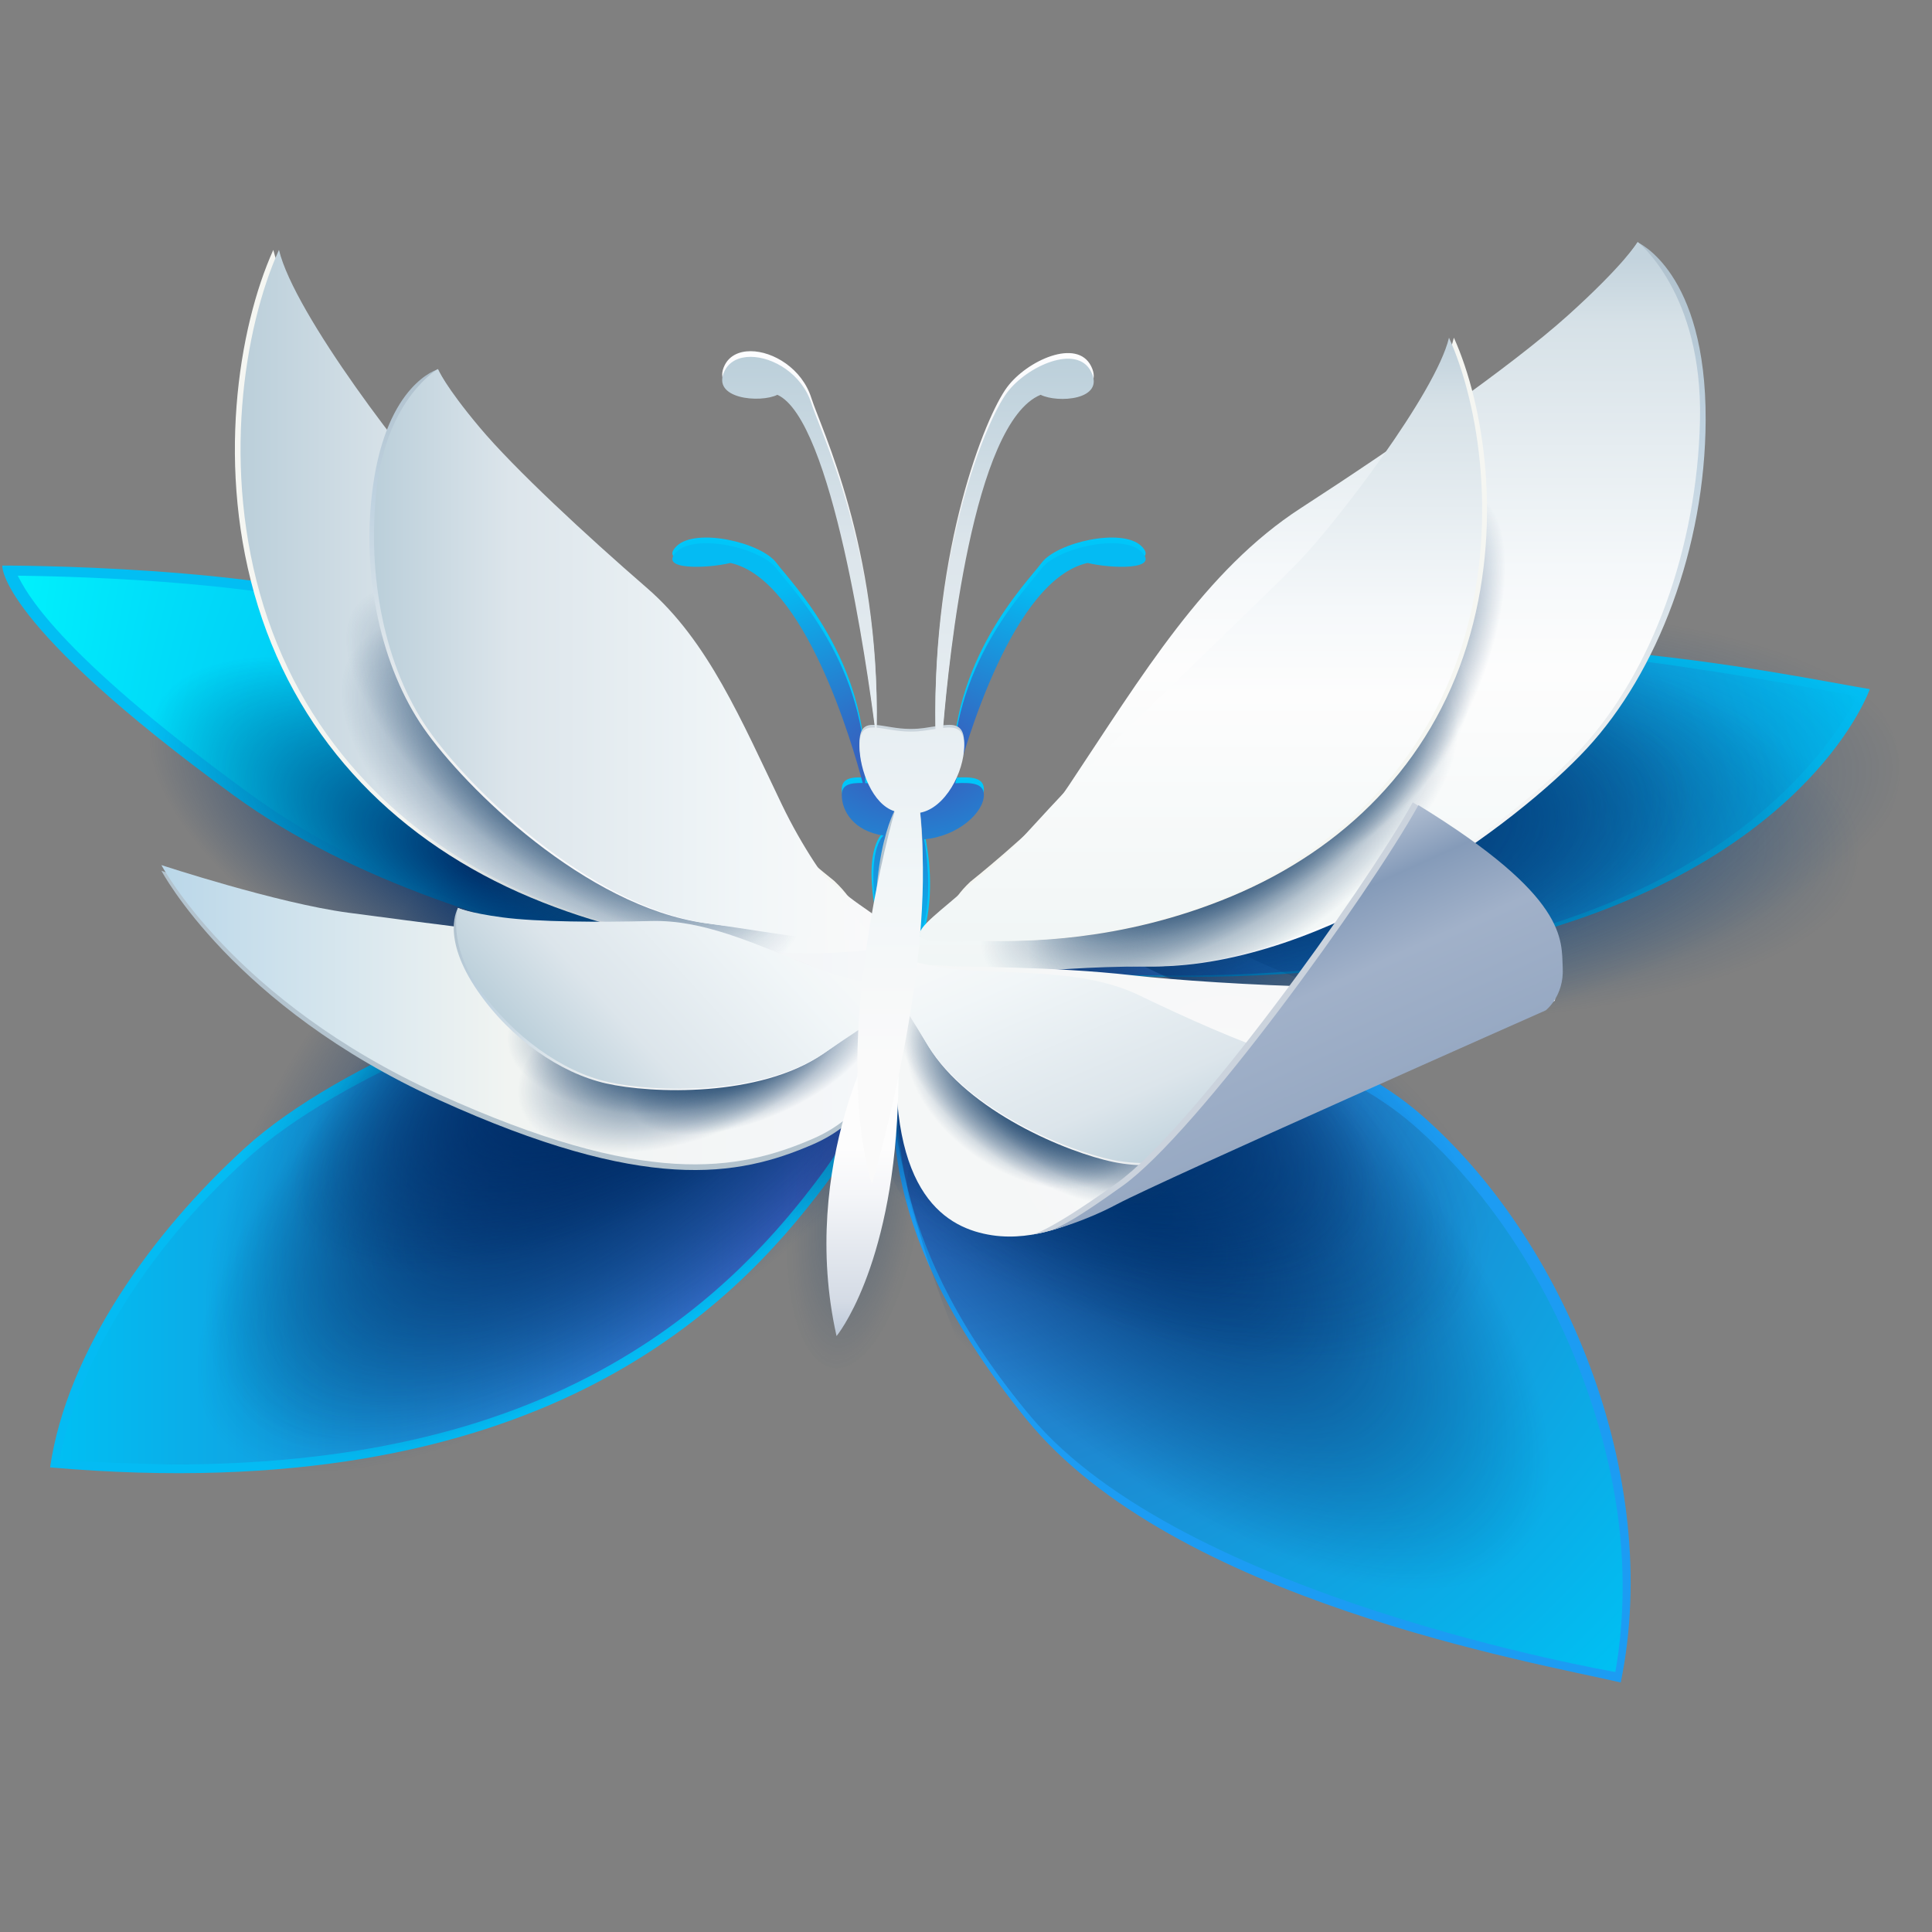 <?xml version="1.0" encoding="UTF-8" standalone="no"?>
<!DOCTYPE svg PUBLIC "-//W3C//DTD SVG 1.1//EN" "http://www.w3.org/Graphics/SVG/1.1/DTD/svg11.dtd">
<svg width="100%" height="100%" viewBox="0 0 128 128" version="1.1" xmlns="http://www.w3.org/2000/svg" xmlns:xlink="http://www.w3.org/1999/xlink" xml:space="preserve" xmlns:serif="http://www.serif.com/" style="fill-rule:evenodd;clip-rule:evenodd;stroke-linejoin:round;stroke-miterlimit:2;">
    <rect x="0" y="0" width="128" height="128" fill="#808080" stroke="none"/>
    <path d="M63.692,64.781c0,0 20.812,0.75 30.375,9c9.562,8.25 16.125,24 13.312,37.688c-5.625,-1.313 -29.625,-5.438 -39.375,-17.438c-9.75,-12 -9.375,-20.437 -8.25,-25.5c1.125,-5.062 3.938,-3.75 3.938,-3.75" style="fill:#1c9cf3;fill-rule:nonzero;"/>
    <path d="M60.044,68.582c-0.475,2.139 -0.988,5.498 0.046,9.953c1.125,4.848 3.801,10.068 8.198,15.31c10.06,11.993 38.391,16.857 38.734,16.932c1.078,-6.234 0.351,-12.729 -2.174,-19.516c-2.494,-6.705 -6.5,-12.669 -11.279,-16.793c-9.415,-8.122 -30.26,-8.963 -30.469,-8.971l-0.215,-0.007l-0.155,-0.081c-0.002,0 -0.177,-0.068 -0.418,-0.068c-0.998,0 -1.803,1.151 -2.268,3.241Z" style="fill:url(#_Radial1);fill-rule:nonzero;"/>
    <path d="M58.254,64.781c0,0 2.625,5.438 -3.562,13.688c-6.188,8.25 -19.125,21.562 -51.375,18.75c1.125,-7.688 6.75,-15.563 12.937,-21.188c6.188,-5.625 20.063,-11.437 29.25,-11.625c9.188,-0.187 12.75,0.375 12.75,0.375" style="fill:#04bbf3;fill-rule:nonzero;"/>
    <path d="M45.667,65.135c-4.286,0.086 -10.037,1.469 -15.783,3.791c-5.597,2.263 -10.53,5.128 -13.534,7.859c-6.762,6.148 -11.116,13.417 -12.413,19.94c2.596,0.201 7.447,0.302 7.447,0.302c11.549,0 21.195,-2.117 29.11,-6.626c7.017,-3.996 11.231,-8.995 13.79,-12.407c4.909,-6.545 4.149,-11.122 3.717,-12.555c-1.08,-0.116 -3.81,-0.344 -8.669,-0.344c-1.165,0 -2.398,0.013 -3.665,0.04Z" style="fill:url(#_Linear2);fill-rule:nonzero;"/>
    <path d="M123.879,45.656c0,0 -3.75,10.875 -22.125,16.125c-18.375,5.25 -38.062,1.875 -38.062,1.875c0,0 4.687,-12.375 18.187,-18.187c13.5,-5.813 37.313,-0.563 42,0.187" style="fill:#02bef3;fill-rule:nonzero;"/>
    <path d="M81.544,46.68c-10.988,4.731 -16.174,13.887 -17.695,17.055c2.266,0.309 7.463,0.901 13.983,0.901c8.656,0 16.566,-1.005 23.51,-2.989c14.825,-4.235 20.235,-12.672 21.72,-15.505c-0.243,-0.043 -17.126,-3.378 -26.758,-3.378c-6.904,0 -10.593,2.121 -14.76,3.916Z" style="fill:url(#_Radial3);fill-rule:nonzero;"/>
    <path d="M57.921,65.406c0,0 -26.74,-1.259 -42.436,-12.71c-15.695,-11.451 -15.333,-15.226 -15.333,-15.226c0,0 17.598,-0.054 26.286,3.078c8.688,3.133 22.335,11.948 31.483,24.858" style="fill:#02bef3;fill-rule:nonzero;"/>
    <path d="M16.409,52.486c6.069,4.428 13.396,7.559 22.006,9.665c0.002,0.001 0.002,0.001 0.004,0.001c9.149,1.098 16.735,2.791 18.559,2.946c-4.016,-5.462 -9.015,-10.404 -14.381,-14.517c-5.193,-3.99 -10.674,-7.143 -15.228,-8.943c-0.845,-0.336 -1.74,-0.638 -2.662,-0.915c-8.018,-2.397 -21.465,-2.553 -23.533,-2.583c0.509,0.942 2.299,4.909 15.235,14.346Z" style="fill:url(#_Radial4);fill-rule:nonzero;"/>
    <path d="M58.113,67.998c2.377,0.304 3.66,5.62 2.862,11.865c-0.798,6.244 -3.376,11.067 -5.754,10.763c-2.377,-0.303 -3.66,-5.62 -2.862,-11.864c0.798,-6.245 3.376,-11.068 5.754,-10.764Z" style="fill:url(#_Radial5);"/>
    <g>
        <path d="M61.629,64.651c-7.957,1.497 3.291,37.119 15.337,42.529c23.156,10.401 35.993,-9.611 35.993,-16.859c0,-7.249 -31.885,-29.326 -51.33,-25.67Z" style="fill:url(#_Radial6);fill-rule:nonzero;"/>
        <path d="M50.386,74.833c-2.895,5.261 20.365,23.165 30.768,21.166c10.402,-2 24.271,-12.529 23.192,-18.252c-1.079,-5.724 -19.995,-21.583 -35.132,-15.913c-9.928,3.719 -15.933,7.738 -18.828,12.999Z" style="fill:url(#_Radial7);fill-rule:nonzero;"/>
        <path d="M60.31,77.16c-2.178,5.597 13.079,21.534 23.128,18.182c10.048,-3.352 22.409,-15.617 20.586,-21.148c-1.824,-5.532 -22.664,-18.761 -36.922,-11.146c-9.351,4.994 -4.615,8.515 -6.792,14.112Z" style="fill:url(#_Radial8);fill-rule:nonzero;"/>
        <path d="M58.727,74.603c-1.855,4.721 11.081,18.141 19.616,15.304c8.535,-2.837 19.043,-13.192 17.501,-17.853c-1.542,-4.662 -19.221,-15.793 -31.334,-9.357c-7.946,4.221 -3.928,7.185 -5.783,11.906Z" style="fill:url(#_Radial9);fill-rule:nonzero;"/>
    </g>
    <g>
        <path d="M61.553,74.101c-1.577,4.793 -19.173,24.596 -31.313,27.374c-12.14,2.779 -24.092,-9.922 -25.211,-15.785c-1.119,-5.862 17.202,-22.572 35.975,-24.02c12.313,-0.95 23.195,4.394 20.549,12.431" style="fill:url(#_Radial10);fill-rule:nonzero;"/>
        <path d="M61.211,71.442c-1.214,5.581 -17.369,27.784 -29.357,30.15c-11.989,2.368 -24.988,-13.673 -26.567,-20.736c-1.579,-7.063 15.545,-25.529 34.304,-25.799c12.305,-0.176 23.657,7.026 21.62,16.385" style="fill:url(#_Radial11);fill-rule:nonzero;"/>
        <path d="M52.51,74.882c-1.717,3.102 -15.803,13.833 -23.882,13.516c-8.079,-0.316 -13.708,-11.577 -13.531,-15.946c0.177,-4.369 14.254,-12.769 26.319,-10.259c7.913,1.647 13.974,7.488 11.094,12.689" style="fill:url(#_Radial12);fill-rule:nonzero;"/>
    </g>
    <path d="M34.746,69.666c-3.518,0.435 -20.481,-4.645 -24.977,-11.365c-4.497,-6.719 1.299,-17.895 4.937,-20.322c3.637,-2.426 18.71,4.018 23.777,15.251c3.322,7.368 2.164,15.705 -3.737,16.436" style="fill:url(#_Radial13);fill-rule:nonzero;"/>
    <g>
        <path d="M96.436,40.499c15.231,-2.015 28.385,2.308 29.356,9.649c0.971,7.34 -10.605,14.936 -25.836,16.951c-15.231,2.015 -28.385,-2.308 -29.356,-9.648c-0.971,-7.341 10.606,-14.937 25.836,-16.952Z" style="fill:url(#_Radial14);"/>
        <path d="M99.526,41.492c13.736,1.417 24.292,8.341 23.559,15.452c-0.734,7.111 -12.482,11.734 -26.218,10.316c-13.737,-1.417 -24.293,-8.341 -23.559,-15.452c0.733,-7.111 12.481,-11.734 26.218,-10.316Z" style="fill:url(#_Radial15);"/>
        <path d="M89.733,43.795c11.582,-1.429 21.602,2.408 22.361,8.563c0.76,6.154 -8.027,12.311 -19.609,13.74c-11.581,1.429 -21.601,-2.407 -22.36,-8.562c-0.76,-6.154 8.027,-12.311 19.608,-13.741Z" style="fill:url(#_Radial16);"/>
    </g>
    <path d="M59.353,65.162c0.022,0.369 0.978,7.846 -5.49,10.654c-5.003,2.171 -11.154,3.242 -24.792,-2.947c-13.638,-6.189 -18.377,-15.18 -18.377,-15.18c0,0 7.628,2.802 12.367,3.153c4.739,0.351 16.99,2.102 20.11,2.685c3.121,0.585 8.669,0.117 10.749,-0.349c2.081,-0.468 5.202,-1.752 5.433,1.984" style="fill:#b3c3ce;fill-rule:nonzero;"/>
    <path d="M29.071,72.494c13.639,6.188 19.79,5.117 24.792,2.948c6.468,-2.809 5.512,-10.287 5.49,-10.655c-0.232,-3.736 -3.352,-2.452 -5.432,-1.984c-2.081,0.467 -7.49,0.137 -11.979,-0.178c-5.344,-0.375 -13.969,-1.5 -18.88,-2.158c-4.71,-0.631 -12.368,-3.153 -12.368,-3.153c0,0 4.74,8.991 18.377,15.18Z" style="fill:url(#_Linear17);fill-rule:nonzero;"/>
    <path d="M55.262,58.355c0,0 -4.342,-3.433 -7.875,-7.169c-3.534,-3.735 -14.943,-14.538 -17.77,-17.466c-2.826,-2.928 -10.5,-12.924 -11.51,-17.164c-2.322,5.149 -3.836,14.539 -1.009,23.626c2.826,9.087 9.39,15.648 18.072,19.284c8.683,3.634 16.255,3.432 18.375,3.432c2.121,0 5.049,-1.413 1.717,-4.543" style="fill:#f5f6f2;fill-rule:nonzero;"/>
    <path d="M17.473,40.182c2.827,9.086 9.39,15.649 18.073,19.283c8.682,3.635 16.254,3.687 18.375,3.687c1.197,0 4.989,-0.152 5.177,-0.715c0.403,-1.21 -1.926,-2.107 -3.375,-3.468c-3.848,-3.042 -3.776,-3.358 -7.961,-7.782c-3.534,-3.736 -14.943,-14.539 -17.769,-17.467c-2.827,-2.928 -10.502,-12.923 -11.511,-17.165c-2.322,5.15 -3.837,14.54 -1.009,23.627Z" style="fill:url(#_Linear18);fill-rule:nonzero;"/>
    <path d="M103.337,21.668c-3.75,3.375 -10.395,7.863 -16.77,11.988c-6.375,4.125 -10.5,11.063 -15.375,18.375c-4.875,7.313 -9.75,10.875 -9.75,10.875c0,0 7.687,1.125 15,1.125c11.256,0 24,-9.375 28.687,-14.437c4.688,-5.063 7.838,-13.311 7.875,-21.75c0.043,-9.861 -4.519,-11.792 -4.519,-11.792c0,0 -1.398,2.24 -5.148,5.615Z" style="fill:url(#_Linear19);fill-rule:nonzero;"/>
    <path d="M103.865,20.907c-3.751,3.375 -11.298,8.624 -17.673,12.749c-6.375,4.125 -10.5,11.063 -15.375,18.375c-3.751,5.625 -8.444,8.724 -10.41,10.329c-0.59,0.482 -0.934,1.765 -0.934,1.765c6.769,0.99 8.351,-0.094 16.594,-0.094c11.255,0 24,-9.375 28.687,-14.437c4.688,-5.063 7.688,-13.313 7.875,-21.75c0.188,-8.438 -4.125,-11.813 -4.125,-11.813c0,0 -0.89,1.501 -4.639,4.876Z" style="fill:url(#_Linear20);fill-rule:nonzero;"/>
    <g>
        <path d="M42.638,45.578c8.133,5.258 12.662,12.735 10.107,16.686c-2.555,3.952 -11.232,2.89 -19.365,-2.368c-8.132,-5.259 -12.661,-12.736 -10.106,-16.687c2.555,-3.951 11.232,-2.89 19.364,2.369Z" style="fill:url(#_Radial21);"/>
        <path d="M41.855,45.022c7.726,5.84 12.065,13.139 9.684,16.29c-2.382,3.151 -10.588,0.968 -18.314,-4.871c-7.726,-5.839 -12.065,-13.139 -9.684,-16.29c2.382,-3.151 10.588,-0.968 18.314,4.871Z" style="fill:url(#_Radial22);"/>
    </g>
    <g>
        <path d="M76.747,50.134c8.038,-4.494 15.957,-5.649 17.674,-2.578c1.717,3.071 -3.415,9.213 -11.452,13.706c-8.038,4.494 -15.958,5.649 -17.674,2.578c-1.717,-3.071 3.414,-9.213 11.452,-13.706Z" style="fill:url(#_Radial23);"/>
        <path d="M79.138,46.315c7.951,-4.445 15.94,-5.31 17.83,-1.93c1.889,3.38 -3.032,9.733 -10.983,14.178c-7.951,4.445 -15.94,5.31 -17.83,1.93c-1.889,-3.38 3.032,-9.733 10.983,-14.178Z" style="fill:url(#_Radial24);"/>
        <path d="M78.132,49.395c7.5,-5.169 15.482,-6.621 17.812,-3.24c2.33,3.381 -1.867,10.323 -9.367,15.492c-7.5,5.17 -15.481,6.622 -17.812,3.241c-2.33,-3.381 1.867,-10.323 9.367,-15.493Z" style="fill:url(#_Radial25);"/>
        <path d="M87.314,42.046c2.878,-6.448 7.508,-10.659 10.332,-9.399c2.825,1.261 2.781,7.519 -0.098,13.967c-2.878,6.448 -7.508,10.659 -10.332,9.399c-2.824,-1.261 -2.78,-7.52 0.098,-13.967Z" style="fill:url(#_Radial26);"/>
    </g>
    <path d="M24.702,32.262c-0.805,5.902 0.586,11.977 3.363,15.977c2.778,4.001 10.763,11.808 18.631,12.917c5.111,0.72 10.596,0.69 10.596,0.69c0,0 -3.058,-2.97 -5.745,-8.561c-2.687,-5.591 -4.888,-10.846 -8.937,-14.358c-4.05,-3.511 -8.254,-7.303 -10.543,-10.031c-2.288,-2.729 -3.044,-4.431 -3.044,-4.431c0,0 -3.38,0.899 -4.321,7.797Z" style="fill:url(#_Linear27);fill-rule:nonzero;"/>
    <path d="M24.965,32.299c-0.7,5.916 0.585,11.978 3.363,15.978c2.778,3.999 10.762,11.808 18.63,12.915c5.762,0.813 6.31,1.128 11.139,1.102c0,0 -3.6,-3.381 -6.288,-8.972c-2.688,-5.591 -4.887,-10.847 -8.937,-14.358c-4.05,-3.51 -8.808,-7.923 -11.097,-10.651c-2.289,-2.728 -2.764,-3.865 -2.764,-3.865c0,0 -3.347,1.934 -4.046,7.851Z" style="fill:url(#_Linear28);fill-rule:nonzero;"/>
    <g>
        <path d="M55.714,66.066c1.06,3.068 -2.837,7.203 -8.698,9.227c-5.86,2.024 -11.478,1.176 -12.538,-1.892c-1.059,-3.069 2.838,-7.203 8.698,-9.227c5.86,-2.024 11.478,-1.176 12.538,1.892Z" style="fill:url(#_Radial29);"/>
        <path d="M53.204,68.127c0.12,2.902 -4.178,5.44 -9.591,5.663c-5.413,0.223 -9.905,-1.952 -10.024,-4.854c-0.12,-2.903 4.178,-5.44 9.591,-5.664c5.413,-0.223 9.905,1.953 10.024,4.855Z" style="fill:url(#_Radial30);"/>
        <path d="M58.03,66.776c0.851,2.014 -2.078,5.179 -6.538,7.064c-4.459,1.885 -8.771,1.78 -9.622,-0.233c-0.851,-2.014 2.078,-5.179 6.538,-7.064c4.46,-1.885 8.771,-1.78 9.622,0.233Z" style="fill:url(#_Radial31);"/>
    </g>
    <path d="M31.673,65.694c2.166,3.131 5.442,5.398 8.477,6.086c3.035,0.689 10.168,0.927 14.358,-1.942c2.722,-1.865 5.295,-4.244 5.295,-4.244c0,0 -2.723,-0.082 -6.401,-1.561c-3.679,-1.478 -6.984,-3.008 -10.407,-2.918c-3.425,0.09 -7.043,0.115 -9.299,-0.185c-2.257,-0.299 -3.348,-0.777 -3.348,-0.777c0,0 -1.205,1.882 1.325,5.541Z" style="fill:url(#_Linear32);fill-rule:nonzero;"/>
    <path d="M31.813,65.599c2.221,3.091 5.441,5.396 8.476,6.086c3.036,0.688 10.17,0.928 14.358,-1.942c3.068,-2.103 3.462,-2.19 5.729,-4.285c0,0 -3.155,-0.042 -6.835,-1.52c-3.679,-1.478 -6.982,-3.009 -10.407,-2.918c-3.424,0.091 -7.572,0.061 -9.828,-0.239c-2.256,-0.3 -2.97,-0.631 -2.97,-0.631c0,0 -0.745,2.356 1.477,5.449Z" style="fill:url(#_Linear33);fill-rule:nonzero;"/>
    <path d="M98.926,64.619c-3.373,1.42 -18.374,0.622 -23.876,0c-5.503,-0.621 -11.189,-0.526 -12.25,-0.621c-3.796,-0.342 -3.106,0.887 -3.373,4.703c-0.621,10.563 3.373,12.694 6.302,13.138c2.93,0.443 5.593,-0.976 5.593,-0.976c0,0 29.024,-13.137 31.687,-14.558c0.496,-2.725 0.376,-3.586 -0.232,-3.586c-0.7,0 -2.047,1.14 -3.851,1.9Z" style="fill:url(#_Radial34);fill-rule:nonzero;"/>
    <g>
        <path d="M71.826,68.086c4.948,3.511 7.617,8.26 5.957,10.598c-1.659,2.338 -7.023,1.386 -11.971,-2.126c-4.947,-3.511 -7.616,-8.261 -5.957,-10.599c1.66,-2.338 7.024,-1.385 11.971,2.127Z" style="fill:url(#_Radial35);"/>
        <path d="M70.546,68.086c3.798,2.696 5.535,6.783 3.875,9.121c-1.659,2.338 -6.09,2.047 -9.889,-0.649c-3.798,-2.696 -5.534,-6.783 -3.875,-9.121c1.66,-2.338 6.091,-2.047 9.889,0.649Z" style="fill:url(#_Radial36);"/>
        <path d="M74.322,68.379c3.799,2.696 5.535,6.783 3.876,9.121c-1.66,2.338 -6.091,2.047 -9.889,-0.649c-3.799,-2.695 -5.535,-6.783 -3.875,-9.121c1.659,-2.338 6.09,-2.047 9.888,0.649Z" style="fill:url(#_Radial37);"/>
    </g>
    <path d="M61.502,69.307c2.637,4.341 9.236,7.059 12.286,7.682c3.05,0.622 6.968,-0.097 10.231,-2.06c3.811,-2.292 3.487,-4.503 3.487,-4.503c0,0 -1.191,-0.014 -3.37,-0.669c-2.18,-0.656 -5.468,-2.167 -8.551,-3.659c-3.083,-1.492 -6.724,-1.457 -10.686,-1.624c-3.961,-0.167 -6.476,-1.212 -6.476,-1.212c0,0 1.366,3.228 3.079,6.045Z" style="fill:url(#_Linear38);fill-rule:nonzero;"/>
    <path d="M61.415,69.164c2.635,4.34 9.235,7.059 12.285,7.68c3.05,0.622 6.933,-0.154 10.23,-2.058c3.298,-1.903 3.588,-4.357 3.588,-4.357c0,0 -0.786,0.008 -2.965,-0.647c-2.18,-0.656 -5.972,-2.337 -9.056,-3.829c-3.083,-1.491 -6.724,-1.457 -10.686,-1.623c-3.961,-0.168 -6.854,-1.429 -6.854,-1.429c1.203,2.843 1.527,3.085 3.458,6.263Z" style="fill:url(#_Linear39);fill-rule:nonzero;"/>
    <path d="M102.035,66.75c0,0 1.219,-0.938 1.125,-2.813c-0.093,-1.874 0.375,-4.687 -9.562,-10.781c-3.281,5.907 -14.625,21.657 -19.594,25.219c-4.969,3.563 -5.765,3.442 -5.765,3.442c0,0 2.871,-0.343 5.39,-2.223c2.722,-2.032 28.406,-12.844 28.406,-12.844" style="fill:#cbd3dd;fill-rule:nonzero;"/>
    <path d="M74.379,78.563c-3.085,2.212 -4.026,2.655 -4.716,2.945c0.257,-0.077 2.189,-0.583 4.341,-1.726c3,-1.594 28.406,-12.844 28.406,-12.844c0,-0.001 1.219,-0.938 1.125,-2.813c-0.093,-1.875 0.375,-4.687 -9.562,-10.781c-3.281,5.906 -14.625,21.657 -19.594,25.219Z" style="fill:url(#_Linear40);fill-rule:nonzero;"/>
    <path d="M58.915,67.448c-0.618,-0.001 -6.022,9.818 -3.491,21.069c0,-0.001 3.615,-4.339 4.058,-15.247c0.183,-4.5 -0.133,-5.823 -0.567,-5.823Z" style="fill:url(#_Linear41);fill-rule:nonzero;"/>
    <path d="M44.829,36.179c1.272,-1.24 5.597,-0.248 6.615,1.116c0.995,1.333 6.118,6.458 5.875,14.213c0.788,0.033 1.832,0.17 3.031,0.17c1.035,0 1.994,-0.102 2.781,-0.152c-0.252,-7.765 4.878,-12.897 5.873,-14.231c1.017,-1.364 5.343,-2.356 6.615,-1.116c1.273,1.24 -2.036,1.116 -3.562,0.744c-4.941,1.094 -8.097,12.039 -8.77,14.594c1.153,-0.063 1.897,0.018 1.897,0.781c0,1.156 -1.619,3.021 -3.872,3.221c0.092,0.464 0.627,3.053 0.024,5.777c-0.245,1.107 -2.519,2.36 -2.519,2.36c-2.415,-7.912 -0.023,-8.682 0.01,-8.748c-1.978,-0.296 -3.058,-1.549 -3.058,-2.61c0,-0.676 0.518,-0.817 1.388,-0.796c-0.681,-2.582 -3.835,-13.487 -8.765,-14.579c-1.527,0.372 -4.835,0.496 -3.563,-0.744" style="fill:#00c6f9;fill-rule:nonzero;"/>
    <path d="M69.004,37.669c-0.995,1.335 -6.125,6.466 -5.873,14.232c-0.787,0.05 -1.746,0.152 -2.781,0.152c-1.199,0 -2.243,-0.137 -3.031,-0.17c0.243,-7.755 -4.88,-12.88 -5.874,-14.214c-1.018,-1.364 -5.344,-2.355 -6.616,-1.115c-1.272,1.24 2.036,1.115 3.563,0.743c4.93,1.093 8.084,11.998 8.765,14.58c-0.87,-0.02 -1.387,0.12 -1.387,0.796c0,1.061 0.786,2.39 2.763,2.684c-0.033,0.066 -1.658,1.242 0.284,8.674c0,0 3.102,-0.292 2.628,-6.64c-0.054,-0.732 -0.13,-1.318 -0.223,-1.782c2.252,-0.201 3.962,-1.781 3.962,-2.936c0,-0.763 -0.744,-0.844 -1.897,-0.781c0.674,-2.555 3.829,-13.5 8.77,-14.595c1.527,0.372 4.835,0.497 3.562,-0.743c-0.408,-0.398 -1.13,-0.566 -1.956,-0.566c-1.75,0 -3.968,0.755 -4.659,1.681Z" style="fill:url(#_Radial42);fill-rule:nonzero;"/>
    <path d="M48.011,24.197c-0.937,1.89 2.368,2.171 3.493,1.605c3.635,1.665 5.958,18.288 6.46,22.223c-0.641,-0.031 -1.022,0.183 -1.022,1.213c0,1.617 0.873,3.929 2.329,4.38c-0.024,0.1 -0.037,0.16 -0.037,0.16c0,0 -2.48,4.628 -0.417,14.753c0,0 2.307,-5.062 2.307,-12.099c0,-1.119 -0.096,-2.01 -0.165,-2.719c1.66,-0.305 2.92,-2.713 2.92,-4.475c0,-1.161 -0.547,-1.285 -1.397,-1.189c0.387,-4.644 1.969,-20.385 6.463,-22.247c1.125,0.566 4.286,0.354 3.348,-1.536c-0.937,-1.89 -4.255,-0.383 -5.571,1.387c-1.445,1.942 -4.932,10.629 -4.747,22.466c-0.579,0.076 -0.896,0.174 -1.658,0.174c-0.883,0 -1.653,-0.208 -2.234,-0.259c0.179,-11.822 -3.677,-19.606 -4.329,-21.666c-0.616,-1.949 -2.533,-3.101 -4.027,-3.101c-0.755,0 -1.401,0.295 -1.716,0.93Z" style="fill:url(#_Linear43);fill-rule:nonzero;"/>
    <path d="M48.011,24.565c-0.937,1.874 2.368,2.154 3.493,1.591c3.635,1.652 5.958,18.142 6.46,22.047c-0.641,-0.031 -1.022,0.181 -1.022,1.203c0,1.604 0.873,3.897 2.329,4.343c-0.024,0.1 -0.037,0.159 -0.037,0.159c0,0 -4.295,14.835 -1.471,24.549c0,0 3.709,-12.317 3.361,-21.915c-0.04,-1.109 -0.096,-1.994 -0.165,-2.697c1.66,-0.303 2.92,-2.691 2.92,-4.439c0,-1.153 -0.547,-1.276 -1.397,-1.181c0.387,-4.607 1.969,-20.222 6.463,-22.069c1.125,0.563 4.286,0.352 3.348,-1.523c-0.937,-1.875 -4.255,-0.38 -5.571,1.375c-1.445,1.927 -4.932,10.545 -4.747,22.287c-0.579,0.075 -0.896,0.174 -1.658,0.174c-0.883,0 -1.653,-0.207 -2.234,-0.258c0.179,-11.728 -3.677,-19.448 -4.329,-21.492c-0.616,-1.934 -2.533,-3.077 -4.027,-3.077c-0.754,0.001 -1.401,0.293 -1.716,0.923Z" style="fill:url(#_Linear44);fill-rule:nonzero;"/>
    <path d="M64.284,58.419c0,0 3.743,-2.96 6.791,-6.181c3.047,-3.222 12.885,-12.537 15.323,-15.063c2.438,-2.524 9.055,-11.144 9.926,-14.801c2.003,4.441 3.308,12.538 0.87,20.373c-2.437,7.836 -8.097,13.496 -15.584,16.63c-7.488,3.134 -14.018,2.96 -15.845,2.96c-1.829,0 -4.354,-1.219 -1.481,-3.918" style="fill:#f5f6f2;fill-rule:nonzero;"/>
    <path d="M86.075,37.175c-2.439,2.525 -12.276,11.84 -15.323,15.062c-3.609,3.816 -3.547,4.088 -6.865,6.711c-1.25,1.174 -3.205,2.508 -2.946,3.073c0.259,0.564 3.467,0.316 4.5,0.316c1.828,0 8.358,0.174 15.846,-2.96c7.487,-3.135 13.146,-8.794 15.584,-16.629c2.439,-7.836 1.132,-15.933 -0.871,-20.374c-0.87,3.658 -7.487,12.277 -9.925,14.801Z" style="fill:url(#_Linear45);fill-rule:nonzero;"/>
    <defs>
        <radialGradient id="_Radial1" cx="0" cy="0" r="1" gradientUnits="userSpaceOnUse" gradientTransform="matrix(-66.139,0,-0,66.139,60.581,63.95)"><stop offset="0" style="stop-color:#3d4ead;stop-opacity:1"/><stop offset="1" style="stop-color:#00c0f3;stop-opacity:1"/></radialGradient>
        <linearGradient id="_Linear2" x1="0" y1="0" x2="1" y2="0" gradientUnits="userSpaceOnUse" gradientTransform="matrix(-54.736,0,0,-32.102,58.321,81.145)"><stop offset="0" style="stop-color:#3f51b4;stop-opacity:1"/><stop offset="1" style="stop-color:#00c0f3;stop-opacity:1"/></linearGradient>
        <radialGradient id="_Radial3" cx="0" cy="0" r="1" gradientUnits="userSpaceOnUse" gradientTransform="matrix(-66.137,0,-0,66.137,60.581,63.95)"><stop offset="0" style="stop-color:#3d4ead;stop-opacity:1"/><stop offset="1" style="stop-color:#00c0f3;stop-opacity:1"/></radialGradient>
        <radialGradient id="_Radial4" cx="0" cy="0" r="1" gradientUnits="userSpaceOnUse" gradientTransform="matrix(-52.636,-107.604,-12.843,112.241,48.786,138.585)"><stop offset="0" style="stop-color:#0072e9;stop-opacity:1"/><stop offset="1" style="stop-color:#00fdfe;stop-opacity:1"/></radialGradient>
        <radialGradient id="_Radial5" cx="0" cy="0" r="1" gradientUnits="userSpaceOnUse" gradientTransform="matrix(4.005,0.527,-1.469,11.311,56.667,79.312)"><stop offset="0" style="stop-color:#153e68;stop-opacity:0.34"/><stop offset="1" style="stop-color:#153e68;stop-opacity:0.01"/></radialGradient>
        <radialGradient id="_Radial6" cx="0" cy="0" r="1" gradientUnits="userSpaceOnUse" gradientTransform="matrix(-10.357,10.999,26.038,24.518,74.536,78.391)"><stop offset="0" style="stop-color:#00336f;stop-opacity:1"/><stop offset="1" style="stop-color:#00336f;stop-opacity:0"/></radialGradient>
        <radialGradient id="_Radial7" cx="0" cy="0" r="1" gradientUnits="userSpaceOnUse" gradientTransform="matrix(-6.52,11.406,24.567,14.423,72.752,72.772)"><stop offset="0" style="stop-color:#00336f;stop-opacity:0.5"/><stop offset="1" style="stop-color:#00336f;stop-opacity:0"/></radialGradient>
        <radialGradient id="_Radial8" cx="0" cy="0" r="1" gradientUnits="userSpaceOnUse" gradientTransform="matrix(-4.96,12.165,26.253,11.061,72.05,73.424)"><stop offset="0" style="stop-color:#00336f;stop-opacity:0.5"/><stop offset="1" style="stop-color:#00336f;stop-opacity:0"/></radialGradient>
        <radialGradient id="_Radial9" cx="0" cy="0" r="1" gradientUnits="userSpaceOnUse" gradientTransform="matrix(-4.225,10.262,22.277,9.297,68.699,71.44)"><stop offset="0" style="stop-color:#00336f;stop-opacity:1"/><stop offset="1" style="stop-color:#00336f;stop-opacity:0"/></radialGradient>
        <radialGradient id="_Radial10" cx="0" cy="0" r="1" gradientUnits="userSpaceOnUse" gradientTransform="matrix(-9.789,-10.045,-28.136,22.898,42.691,72.541)"><stop offset="0" style="stop-color:#002d68;stop-opacity:1"/><stop offset="1" style="stop-color:#002d68;stop-opacity:0"/></radialGradient>
        <radialGradient id="_Radial11" cx="0" cy="0" r="1" gradientUnits="userSpaceOnUse" gradientTransform="matrix(-10.618,-12.712,-26.51,25.07,42.129,68.125)"><stop offset="0" style="stop-color:#002d68;stop-opacity:1"/><stop offset="1" style="stop-color:#002d68;stop-opacity:0"/></radialGradient>
        <radialGradient id="_Radial12" cx="0" cy="0" r="1" gradientUnits="userSpaceOnUse" gradientTransform="matrix(-4.664,-8.969,-21.203,10.94,40.843,70.222)"><stop offset="0" style="stop-color:#002d68;stop-opacity:1"/><stop offset="1" style="stop-color:#002d68;stop-opacity:0"/></radialGradient>
        <radialGradient id="_Radial13" cx="0" cy="0" r="1" gradientUnits="userSpaceOnUse" gradientTransform="matrix(4.51,-9.047,-21.319,-10.713,31.653,57.489)"><stop offset="0" style="stop-color:#002d68;stop-opacity:1"/><stop offset="1" style="stop-color:#002d68;stop-opacity:0"/></radialGradient>
        <radialGradient id="_Radial14" cx="0" cy="0" r="1" gradientUnits="userSpaceOnUse" gradientTransform="matrix(55.562,-7.253,2.082,15.948,70.591,57.38)"><stop offset="0" style="stop-color:#00326d;stop-opacity:1"/><stop offset="1" style="stop-color:#003b79;stop-opacity:0"/></radialGradient>
        <radialGradient id="_Radial15" cx="0" cy="0" r="1" gradientUnits="userSpaceOnUse" gradientTransform="matrix(50.089,5.263,-1.619,15.444,73.315,51.74)"><stop offset="0" style="stop-color:#00326d;stop-opacity:1"/><stop offset="1" style="stop-color:#003b79;stop-opacity:0"/></radialGradient>
        <radialGradient id="_Radial16" cx="0" cy="0" r="1" gradientUnits="userSpaceOnUse" gradientTransform="matrix(42.251,-5.131,1.628,13.371,70.118,57.477)"><stop offset="0" style="stop-color:#00326d;stop-opacity:1"/><stop offset="1" style="stop-color:#003b79;stop-opacity:0"/></radialGradient>
        <linearGradient id="_Linear17" x1="0" y1="0" x2="1" y2="0" gradientUnits="userSpaceOnUse" gradientTransform="matrix(-48.721,0,-0,48.721,59.415,67.229)"><stop offset="0" style="stop-color:#f5f7fa;stop-opacity:1"/><stop offset="0.53" style="stop-color:#f1f4f2;stop-opacity:1"/><stop offset="1" style="stop-color:#bad7e9;stop-opacity:1"/></linearGradient>
        <linearGradient id="_Linear18" x1="0" y1="0" x2="1" y2="0" gradientUnits="userSpaceOnUse" gradientTransform="matrix(-43.208,0,-0,43.208,59.144,39.731)"><stop offset="0" style="stop-color:#fafafa;stop-opacity:1"/><stop offset="0.26" style="stop-color:#f1f6f8;stop-opacity:1"/><stop offset="0.73" style="stop-color:#dce5eb;stop-opacity:1"/><stop offset="1" style="stop-color:#bbcfda;stop-opacity:1"/></linearGradient>
        <linearGradient id="_Linear19" x1="0" y1="0" x2="1" y2="0" gradientUnits="userSpaceOnUse" gradientTransform="matrix(0,-47.979,-47.979,-0,87.223,64.031)"><stop offset="0" style="stop-color:#fdfdff;stop-opacity:1"/><stop offset="0.26" style="stop-color:#f1f2f2;stop-opacity:1"/><stop offset="0.73" style="stop-color:#bfd2e0;stop-opacity:1"/><stop offset="1" style="stop-color:#afc0cc;stop-opacity:1"/></linearGradient>
        <linearGradient id="_Linear20" x1="0" y1="0" x2="1" y2="0" gradientUnits="userSpaceOnUse" gradientTransform="matrix(0,-48.054,-48.054,-0,86.429,64.086)"><stop offset="0" style="stop-color:#f1f6f6;stop-opacity:1"/><stop offset="0.41" style="stop-color:#fdfdfd;stop-opacity:1"/><stop offset="0.55" style="stop-color:#f5f8fa;stop-opacity:1"/><stop offset="0.89" style="stop-color:#d6e1e7;stop-opacity:1"/><stop offset="0.98" style="stop-color:#c3d3dd;stop-opacity:1"/><stop offset="1" style="stop-color:#c3d3dd;stop-opacity:1"/></linearGradient>
        <radialGradient id="_Radial21" cx="0" cy="0" r="1" gradientUnits="userSpaceOnUse" gradientTransform="matrix(14.735,9.528,-4.629,7.159,38.009,52.737)"><stop offset="0" style="stop-color:#153e68;stop-opacity:1"/><stop offset="1" style="stop-color:#153e68;stop-opacity:0"/></radialGradient>
        <radialGradient id="_Radial22" cx="0" cy="0" r="1" gradientUnits="userSpaceOnUse" gradientTransform="matrix(13.999,10.58,-4.315,5.709,37.54,50.732)"><stop offset="0" style="stop-color:#153e68;stop-opacity:1"/><stop offset="1" style="stop-color:#153e68;stop-opacity:0"/></radialGradient>
        <radialGradient id="_Radial23" cx="0" cy="0" r="1" gradientUnits="userSpaceOnUse" gradientTransform="matrix(14.563,-8.142,3.111,5.564,79.858,55.698)"><stop offset="0" style="stop-color:#153e68;stop-opacity:1"/><stop offset="1" style="stop-color:#153e68;stop-opacity:0"/></radialGradient>
        <radialGradient id="_Radial24" cx="0" cy="0" r="1" gradientUnits="userSpaceOnUse" gradientTransform="matrix(14.406,-8.054,3.424,6.124,82.562,52.439)"><stop offset="0" style="stop-color:#153e68;stop-opacity:1"/><stop offset="1" style="stop-color:#153e68;stop-opacity:0"/></radialGradient>
        <radialGradient id="_Radial25" cx="0" cy="0" r="1" gradientUnits="userSpaceOnUse" gradientTransform="matrix(13.589,-9.366,4.222,6.126,82.355,55.521)"><stop offset="0" style="stop-color:#153e68;stop-opacity:1"/><stop offset="1" style="stop-color:#1a426b;stop-opacity:0"/></radialGradient>
        <radialGradient id="_Radial26" cx="0" cy="0" r="1" gradientUnits="userSpaceOnUse" gradientTransform="matrix(5.215,-11.683,5.117,2.284,92.431,44.33)"><stop offset="0" style="stop-color:#153e68;stop-opacity:1"/><stop offset="1" style="stop-color:#1b436c;stop-opacity:0"/></radialGradient>
        <linearGradient id="_Linear27" x1="0" y1="0" x2="1" y2="0" gradientUnits="userSpaceOnUse" gradientTransform="matrix(4.725,-33.536,33.536,4.725,39.16,60.094)"><stop offset="0" style="stop-color:#fdfdff;stop-opacity:1"/><stop offset="0.26" style="stop-color:#f1f2f2;stop-opacity:1"/><stop offset="0.73" style="stop-color:#bfd2e0;stop-opacity:1"/><stop offset="1" style="stop-color:#afc0cc;stop-opacity:1"/></linearGradient>
        <linearGradient id="_Linear28" x1="0" y1="0" x2="1" y2="0" gradientUnits="userSpaceOnUse" gradientTransform="matrix(-33.32,-0,0,-33.32,58.097,43.372)"><stop offset="0" style="stop-color:#fafafa;stop-opacity:1"/><stop offset="0.26" style="stop-color:#f1f6f8;stop-opacity:1"/><stop offset="0.73" style="stop-color:#dce5eb;stop-opacity:1"/><stop offset="1" style="stop-color:#bbcfda;stop-opacity:1"/></linearGradient>
        <radialGradient id="_Radial29" cx="0" cy="0" r="1" gradientUnits="userSpaceOnUse" gradientTransform="matrix(1.92,5.559,-10.618,3.667,45.096,69.733)"><stop offset="0" style="stop-color:#153e68;stop-opacity:1"/><stop offset="1" style="stop-color:#153e68;stop-opacity:0"/></radialGradient>
        <radialGradient id="_Radial30" cx="0" cy="0" r="1" gradientUnits="userSpaceOnUse" gradientTransform="matrix(0.217,5.259,-9.808,0.404,43.397,68.531)"><stop offset="0" style="stop-color:#153e68;stop-opacity:1"/><stop offset="1" style="stop-color:#153e68;stop-opacity:0"/></radialGradient>
        <radialGradient id="_Radial31" cx="0" cy="0" r="1" gradientUnits="userSpaceOnUse" gradientTransform="matrix(1.542,3.648,-8.08,3.415,49.95,70.192)"><stop offset="0" style="stop-color:#153e68;stop-opacity:1"/><stop offset="1" style="stop-color:#153e68;stop-opacity:0"/></radialGradient>
        <linearGradient id="_Linear32" x1="0" y1="0" x2="1" y2="0" gradientUnits="userSpaceOnUse" gradientTransform="matrix(-12.234,-17.856,17.856,-12.234,50.495,72.587)"><stop offset="0" style="stop-color:#fdfdff;stop-opacity:1"/><stop offset="0.26" style="stop-color:#f1f2f2;stop-opacity:1"/><stop offset="0.73" style="stop-color:#bfd2e0;stop-opacity:1"/><stop offset="1" style="stop-color:#afc0cc;stop-opacity:1"/></linearGradient>
        <linearGradient id="_Linear33" x1="0" y1="0" x2="1" y2="0" gradientUnits="userSpaceOnUse" gradientTransform="matrix(-15.716,14.369,-14.369,-15.716,52.216,56.533)"><stop offset="0" style="stop-color:#fafafa;stop-opacity:1"/><stop offset="0.26" style="stop-color:#f1f6f8;stop-opacity:1"/><stop offset="0.73" style="stop-color:#dce5eb;stop-opacity:1"/><stop offset="1" style="stop-color:#bbcfda;stop-opacity:1"/></linearGradient>
        <radialGradient id="_Radial34" cx="0" cy="0" r="1" gradientUnits="userSpaceOnUse" gradientTransform="matrix(-16.959,0,-0,16.959,81.34,72.322)"><stop offset="0" style="stop-color:#f9f9fa;stop-opacity:1"/><stop offset="1" style="stop-color:#f5f7f7;stop-opacity:1"/></radialGradient>
        <radialGradient id="_Radial35" cx="0" cy="0" r="1" gradientUnits="userSpaceOnUse" gradientTransform="matrix(8.964,6.363,-3.007,4.236,68.819,72.322)"><stop offset="0" style="stop-color:#153e68;stop-opacity:1"/><stop offset="1" style="stop-color:#153e68;stop-opacity:0"/></radialGradient>
        <radialGradient id="_Radial36" cx="0" cy="0" r="1" gradientUnits="userSpaceOnUse" gradientTransform="matrix(6.882,4.885,-3.007,4.236,67.539,72.322)"><stop offset="0" style="stop-color:#153e68;stop-opacity:1"/><stop offset="1" style="stop-color:#153e68;stop-opacity:0"/></radialGradient>
        <radialGradient id="_Radial37" cx="0" cy="0" r="1" gradientUnits="userSpaceOnUse" gradientTransform="matrix(6.882,4.885,-3.007,4.236,71.316,72.615)"><stop offset="0" style="stop-color:#153e68;stop-opacity:1"/><stop offset="1" style="stop-color:#153e68;stop-opacity:0"/></radialGradient>
        <linearGradient id="_Linear38" x1="0" y1="0" x2="1" y2="0" gradientUnits="userSpaceOnUse" gradientTransform="matrix(18.499,-11.237,-11.237,-18.499,64.028,73.466)"><stop offset="0" style="stop-color:#fdfdff;stop-opacity:1"/><stop offset="0.26" style="stop-color:#f1f2f2;stop-opacity:1"/><stop offset="0.73" style="stop-color:#bfd2e0;stop-opacity:1"/><stop offset="1" style="stop-color:#afc0cc;stop-opacity:1"/></linearGradient>
        <linearGradient id="_Linear39" x1="0" y1="0" x2="1" y2="0" gradientUnits="userSpaceOnUse" gradientTransform="matrix(8.409,19.565,19.565,-8.409,69.067,58.126)"><stop offset="0" style="stop-color:#fafafa;stop-opacity:1"/><stop offset="0.26" style="stop-color:#f1f6f8;stop-opacity:1"/><stop offset="0.73" style="stop-color:#dce5eb;stop-opacity:1"/><stop offset="1" style="stop-color:#bbcfda;stop-opacity:1"/></linearGradient>
        <linearGradient id="_Linear40" x1="0" y1="0" x2="1" y2="0" gradientUnits="userSpaceOnUse" gradientTransform="matrix(6.469,14.344,14.344,-6.469,80.357,59.63)"><stop offset="0" style="stop-color:#aebcd0;stop-opacity:1"/><stop offset="0.22" style="stop-color:#859bb9;stop-opacity:1"/><stop offset="0.53" style="stop-color:#a1b1c9;stop-opacity:1"/><stop offset="1" style="stop-color:#97a9c3;stop-opacity:1"/></linearGradient>
        <linearGradient id="_Linear41" x1="0" y1="0" x2="1" y2="0" gradientUnits="userSpaceOnUse" gradientTransform="matrix(0,-21.069,-21.069,0,57.096,88.516)"><stop offset="0" style="stop-color:#c0cbda;stop-opacity:1"/><stop offset="0.02" style="stop-color:#c0cbda;stop-opacity:1"/><stop offset="0.11" style="stop-color:#d4dbe5;stop-opacity:1"/><stop offset="0.45" style="stop-color:#f5f6f9;stop-opacity:1"/><stop offset="0.59" style="stop-color:#fdfdfd;stop-opacity:1"/><stop offset="1" style="stop-color:#fcfdfd;stop-opacity:1"/></linearGradient>
        <radialGradient id="_Radial42" cx="0" cy="0" r="1" gradientUnits="userSpaceOnUse" gradientTransform="matrix(-18.218,0,-0,12.495,60.224,50.01)"><stop offset="0" style="stop-color:#3f51b5;stop-opacity:1"/><stop offset="1" style="stop-color:#04bbf3;stop-opacity:1"/></radialGradient>
        <linearGradient id="_Linear43" x1="0" y1="0" x2="1" y2="0" gradientUnits="userSpaceOnUse" gradientTransform="matrix(0,-45.264,-45.264,-0,60.155,68.531)"><stop offset="0" style="stop-color:#afc0cc;stop-opacity:1"/><stop offset="0.24" style="stop-color:#afc0cc;stop-opacity:1"/><stop offset="0.74" style="stop-color:#f1f2f2;stop-opacity:1"/><stop offset="1" style="stop-color:#fdfdff;stop-opacity:1"/></linearGradient>
        <linearGradient id="_Linear44" x1="0" y1="0" x2="1" y2="0" gradientUnits="userSpaceOnUse" gradientTransform="matrix(0,-46.526,-46.526,-0,60.155,70.168)"><stop offset="0" style="stop-color:#fafafa;stop-opacity:1"/><stop offset="0.26" style="stop-color:#f1f6f8;stop-opacity:1"/><stop offset="0.73" style="stop-color:#dce5eb;stop-opacity:1"/><stop offset="1" style="stop-color:#bbcfda;stop-opacity:1"/></linearGradient>
        <linearGradient id="_Linear45" x1="0" y1="0" x2="1" y2="0" gradientUnits="userSpaceOnUse" gradientTransform="matrix(0,-39.969,39.969,-0,79.566,62.343)"><stop offset="0" style="stop-color:#f1f6f6;stop-opacity:1"/><stop offset="0.41" style="stop-color:#fdfdfd;stop-opacity:1"/><stop offset="0.55" style="stop-color:#f5f8fa;stop-opacity:1"/><stop offset="0.89" style="stop-color:#d6e1e7;stop-opacity:1"/><stop offset="0.98" style="stop-color:#c3d3dd;stop-opacity:1"/><stop offset="1" style="stop-color:#c3d3dd;stop-opacity:1"/></linearGradient>
    </defs>
</svg>